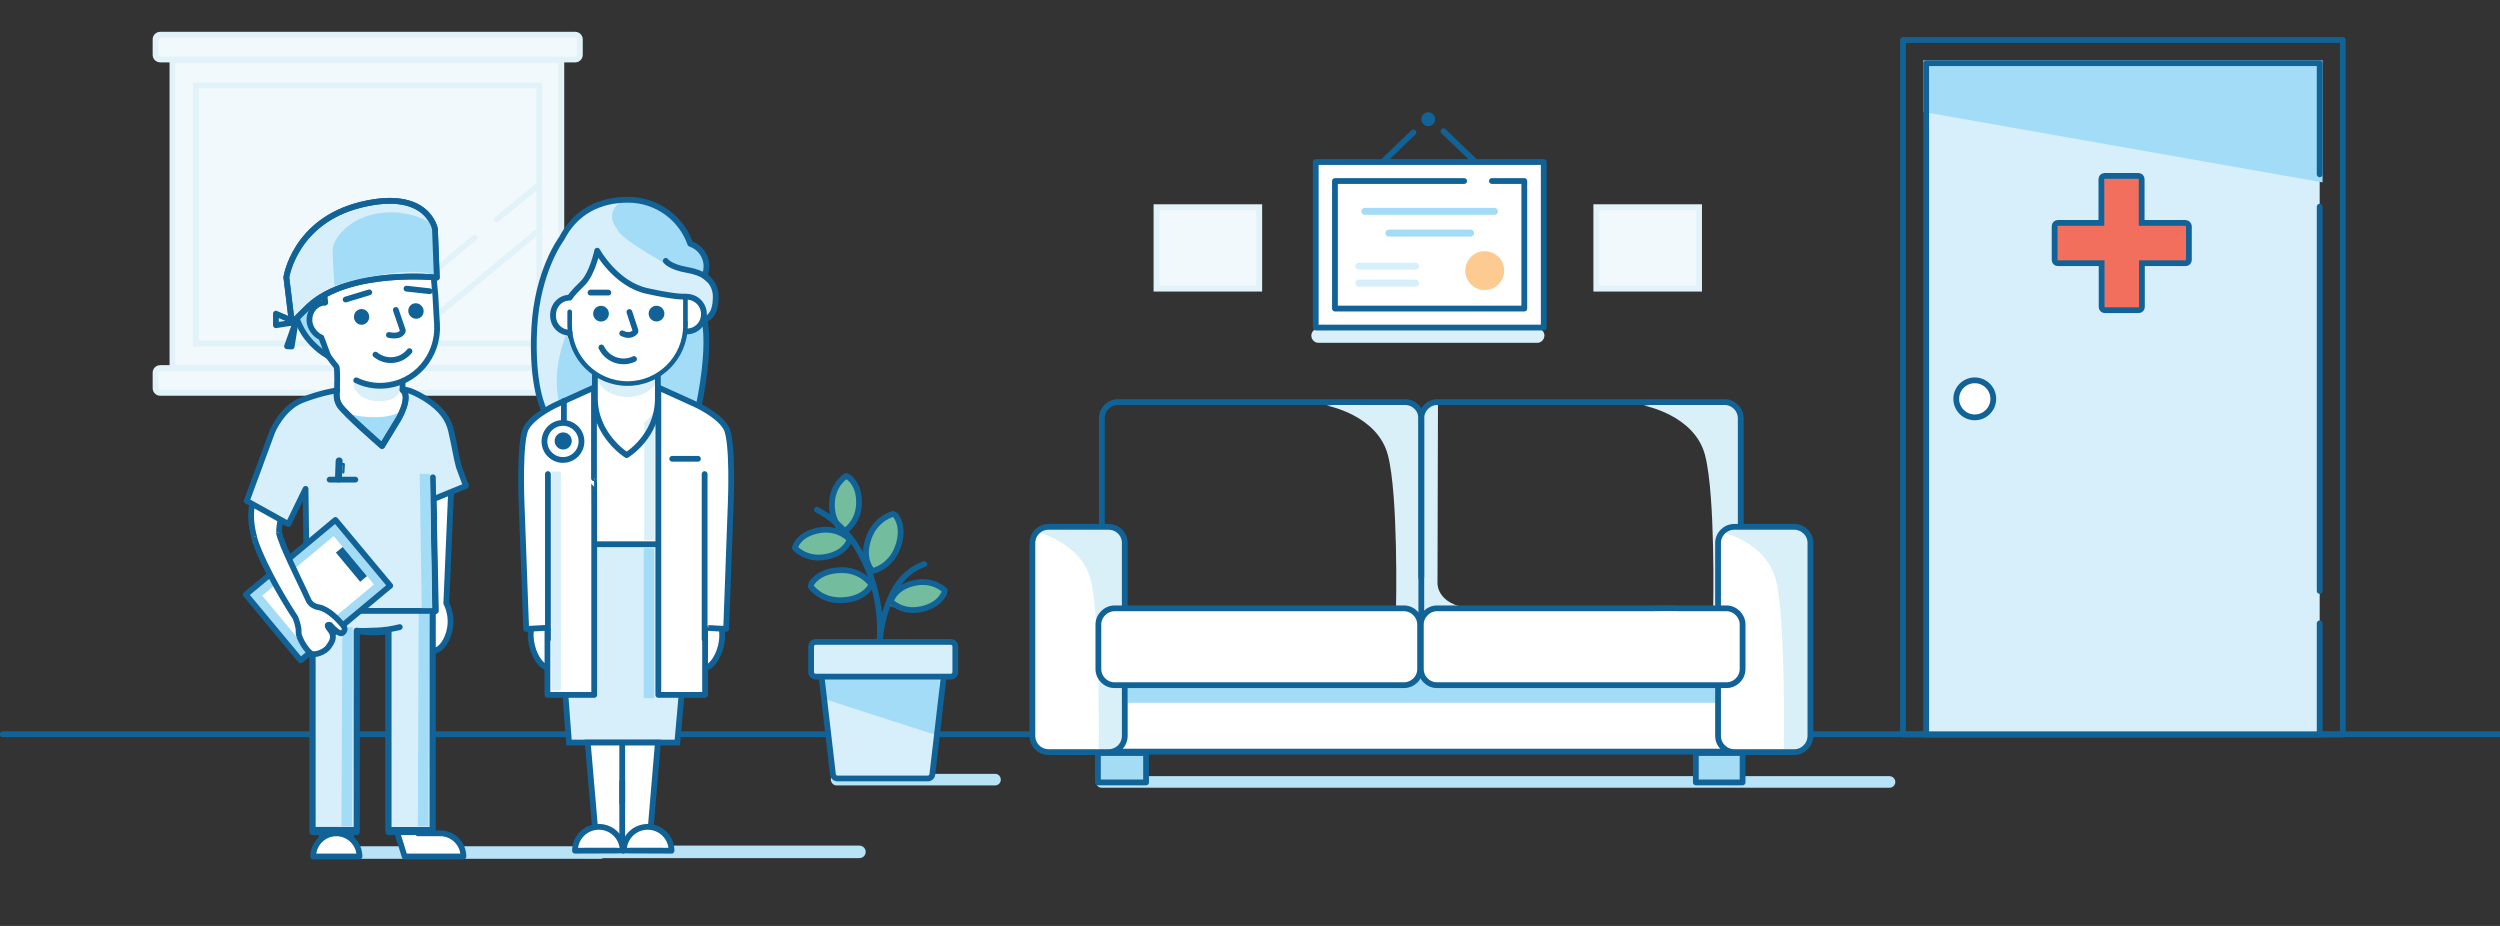 <?xml version="1.0" encoding="UTF-8"?> <!-- Generator: Adobe Illustrator 21.1.0, SVG Export Plug-In . SVG Version: 6.00 Build 0) --> <svg xmlns="http://www.w3.org/2000/svg" xmlns:xlink="http://www.w3.org/1999/xlink" x="0px" y="0px" viewBox="0 0 1080 400" style="enable-background:new 0 0 1080 400;" xml:space="preserve"><rect x="0" y="0" width="1080" height="400" fill="#333333" stroke="none"/> <style type="text/css"> .st0{fill:none;stroke:#116397;stroke-width:2.5;stroke-miterlimit:10;} .st1{fill-rule:evenodd;clip-rule:evenodd;fill:#D7EFFA;stroke:#D7EFFA;stroke-width:2.5;stroke-linecap:round;stroke-linejoin:round;stroke-miterlimit:10;} .st2{fill:#D7EFFA;stroke:#D7EFFA;stroke-width:2.5;stroke-linecap:round;stroke-linejoin:round;stroke-miterlimit:10;} .st3{fill:#D7EFFA;} .st4{fill:none;stroke:#116397;stroke-width:2.5;stroke-linecap:round;stroke-linejoin:round;stroke-miterlimit:10;} .st5{fill:#FFFFFF;stroke:#116397;stroke-width:2.5;stroke-linecap:round;stroke-linejoin:round;stroke-miterlimit:10;} .st6{fill:#FFFFFF;} .st7{fill:none;stroke:#116397;stroke-width:2.5;stroke-linecap:round;stroke-miterlimit:10;} .st8{fill:#A3DCF6;} .st9{fill:#D9EFF8;stroke:#D9EFF8;stroke-width:2.5;stroke-linecap:round;stroke-linejoin:round;stroke-miterlimit:10;} .st10{fill:#D9EFF8;stroke:#116397;stroke-width:2.5;stroke-linecap:round;stroke-linejoin:round;stroke-miterlimit:10;} .st11{fill:#D9EFF8;} .st12{fill:#136397;} .st13{fill:#A3DBF4;} .st14{fill-rule:evenodd;clip-rule:evenodd;fill:#A3DCF6;} .st15{fill-rule:evenodd;clip-rule:evenodd;fill:none;stroke:#116397;stroke-width:2.5;stroke-linecap:round;stroke-linejoin:round;stroke-miterlimit:10;} .st16{fill:none;stroke:#D7EFFA;stroke-width:2.5;stroke-linecap:round;stroke-linejoin:round;stroke-miterlimit:10;} .st17{fill-rule:evenodd;clip-rule:evenodd;fill:#D9EFF8;stroke:#D9EFF8;stroke-width:2.5;stroke-miterlimit:10;} .st18{fill-rule:evenodd;clip-rule:evenodd;fill:#D9EFF8;} .st19{fill-rule:evenodd;clip-rule:evenodd;fill:#A3DBF4;stroke:#116397;stroke-width:2.5;stroke-linecap:round;stroke-linejoin:round;stroke-miterlimit:10;} .st20{fill-rule:evenodd;clip-rule:evenodd;fill:#D9EFF8;stroke:#116397;stroke-width:2.5;stroke-linecap:round;stroke-linejoin:round;stroke-miterlimit:10;} .st21{fill-rule:evenodd;clip-rule:evenodd;fill:#D7EFFA;} .st22{fill-rule:evenodd;clip-rule:evenodd;fill:#A3DCF6;stroke:#A3DCF6;stroke-width:2.5;stroke-miterlimit:10;} .st23{fill-rule:evenodd;clip-rule:evenodd;fill:#FFFFFF;stroke:#116397;stroke-width:2.5;stroke-linecap:round;stroke-linejoin:round;stroke-miterlimit:10;} .st24{fill:#F3CD8F;stroke:#116397;stroke-width:2.5;stroke-linecap:round;stroke-linejoin:round;stroke-miterlimit:10;} .st25{fill-rule:evenodd;clip-rule:evenodd;fill:#FFFFFF;} .st26{fill:#FFFFFF;stroke:#FFFFFF;stroke-width:2.5;stroke-linecap:round;stroke-linejoin:round;stroke-miterlimit:10;} .st27{fill-rule:evenodd;clip-rule:evenodd;fill:#FFFFFF;stroke:#FFFFFF;stroke-width:2.5;stroke-linecap:round;stroke-linejoin:round;stroke-miterlimit:10;} .st28{fill:#A3DBF4;stroke:#116397;stroke-width:2.5;stroke-linecap:round;stroke-linejoin:round;stroke-miterlimit:10;} .st29{fill:#116397;stroke:#116397;stroke-width:2.5;stroke-linecap:round;stroke-linejoin:round;stroke-miterlimit:10;} .st30{fill:#73BC9F;stroke:#116397;stroke-width:2.5;stroke-linecap:round;stroke-linejoin:round;stroke-miterlimit:10;} .st31{fill-rule:evenodd;clip-rule:evenodd;fill:#FDCB92;stroke:#116397;stroke-width:2.5;stroke-linecap:round;stroke-linejoin:round;stroke-miterlimit:10;} .st32{fill:#73BC9E;stroke:#116397;stroke-width:2.5;stroke-linecap:round;stroke-linejoin:round;stroke-miterlimit:10;} .st33{fill-rule:evenodd;clip-rule:evenodd;fill:#73BC9E;stroke:#116397;stroke-width:2.5;stroke-linecap:round;stroke-linejoin:round;stroke-miterlimit:10;} .st34{fill:#FDCB92;stroke:#116397;stroke-width:2.5;stroke-linecap:round;stroke-linejoin:round;stroke-miterlimit:10;} .st35{fill:#A3DCF6;stroke:#116397;stroke-width:2.5;stroke-linecap:round;stroke-linejoin:round;stroke-miterlimit:10;} .st36{fill:#D7EFFA;stroke:#116397;stroke-width:2.5;stroke-linecap:round;stroke-linejoin:round;stroke-miterlimit:10;} .st37{fill:#73BC9E;stroke:#73BC9E;stroke-width:2.5;stroke-linecap:round;stroke-linejoin:round;stroke-miterlimit:10;} .st38{fill:#A3DCF6;stroke:#A3DCF6;stroke-width:2.5;stroke-miterlimit:10;} .st39{fill:#A3DCF6;stroke:#A3DCF6;stroke-width:2.5;stroke-linecap:round;stroke-linejoin:round;stroke-miterlimit:10;} .st40{fill-rule:evenodd;clip-rule:evenodd;fill:#F26F5E;stroke:#116397;stroke-width:2.5;stroke-linecap:round;stroke-linejoin:round;stroke-miterlimit:10;} .st41{fill:#D7EFFA;stroke:#116397;stroke-width:2.5;stroke-miterlimit:10;} .st42{fill:#FDCB92;stroke:#FDCB92;stroke-width:2.5;stroke-linecap:round;stroke-linejoin:round;stroke-miterlimit:10;} .st43{fill:none;stroke:#A3DCF6;stroke-width:2.5;stroke-linecap:round;stroke-linejoin:round;stroke-miterlimit:10;} .st44{clip-path:url(#SVGID_2_);fill:#FFFFFF;stroke:#116397;stroke-width:2.5;stroke-linecap:round;stroke-linejoin:round;stroke-miterlimit:10;} .st45{fill:#D9EFF8;stroke:#D9EFF8;stroke-width:2.5;stroke-miterlimit:10;} .st46{fill:#FFFFFF;stroke:#A3DCF6;stroke-width:2.5;stroke-linecap:round;stroke-linejoin:round;stroke-miterlimit:10;} .st47{fill:none;stroke:#116397;stroke-width:2.5;stroke-linejoin:round;stroke-miterlimit:10;} .st48{fill:#FFFFFF;stroke:#116397;stroke-width:2.5;stroke-linejoin:round;stroke-miterlimit:10;} .st49{fill:none;stroke:#D7EFFA;stroke-width:2.5;stroke-miterlimit:10;} .st50{fill:none;stroke:#F26F5E;stroke-width:2.5;stroke-linecap:round;stroke-linejoin:round;stroke-miterlimit:10;} .st51{fill:#116397;} .st52{fill:#F26F5E;stroke:#116397;stroke-width:2.5;stroke-linecap:round;stroke-linejoin:round;stroke-miterlimit:10;} .st53{fill-rule:evenodd;clip-rule:evenodd;fill:#A3DCF6;stroke:#A3DCF6;stroke-miterlimit:10;} .st54{fill:#A3DCF6;stroke:#A3DCF6;stroke-miterlimit:10;} .st55{fill:none;stroke:#116397;stroke-width:3;stroke-linecap:round;stroke-linejoin:round;stroke-miterlimit:10;} .st56{fill:none;stroke:#116397;stroke-linecap:round;stroke-linejoin:round;stroke-miterlimit:10;} .st57{clip-path:url(#SVGID_4_);fill:#FFFFFF;stroke:#116397;stroke-width:2.5;stroke-linecap:round;stroke-linejoin:round;stroke-miterlimit:10;} .st58{fill:none;} .st59{fill:#F1F9FD;stroke:#E1F3F8;stroke-width:2.5;stroke-miterlimit:10;} .st60{fill:#F1F9FD;stroke:#E1F3F8;stroke-width:2.5;stroke-linecap:round;stroke-linejoin:round;stroke-miterlimit:10;} .st61{fill:#B8E3F7;} .st62{fill:#FFFFFF;stroke:#116397;stroke-width:2.5;stroke-miterlimit:10;} .st63{fill:#FFFFFF;stroke:#000000;stroke-miterlimit:10;} .st64{fill:#D9F0F9;} .st65{fill:#A4DCF6;stroke:#116397;stroke-width:2.5;stroke-linecap:round;stroke-linejoin:round;stroke-miterlimit:10;} .st66{fill:none;stroke:#116397;stroke-width:2;stroke-miterlimit:10;} .st67{fill:none;stroke:#A3DCF6;stroke-width:2.5;stroke-miterlimit:10;} .st68{fill:#FDCB92;} .st69{fill:none;stroke:#A3DCF6;stroke-width:3;stroke-linecap:round;stroke-linejoin:round;stroke-miterlimit:10;} .st70{fill:none;stroke:#D7EFFA;stroke-width:3;stroke-linecap:round;stroke-linejoin:round;stroke-miterlimit:10;} .st71{fill:#73BC9E;} .st72{fill:#F26F5E;} .st73{fill:none;stroke:#116397;stroke-width:2;stroke-linecap:round;stroke-linejoin:round;stroke-miterlimit:10;} </style> <g id="Baseline"> </g> <g id="Vectors"> <line class="st4" x1="1.2" y1="317.2" x2="1080.2" y2="317.2"></line> <g> <rect x="74.5" y="26" class="st59" width="168" height="133"></rect> <rect x="84.6" y="36.9" class="st59" width="148.4" height="111.5"></rect> <path class="st59" d="M248.5,25.7H69.2c-1.1,0-2-0.9-2-2V17c0-1.1,0.9-2,2-2h179.3c1.1,0,2,0.9,2,2v6.7 C250.5,24.8,249.6,25.7,248.5,25.7z"></path> <path class="st59" d="M248.5,169.7H69.2c-1.1,0-2-0.9-2-2V161c0-1.1,0.9-2,2-2h179.3c1.1,0,2,0.9,2,2v6.7 C250.5,168.8,249.6,169.7,248.5,169.7z"></path> <line class="st60" x1="214.6" y1="94.8" x2="232.2" y2="80.3"></line> <line class="st60" x1="150.5" y1="148" x2="205" y2="102.7"></line> <line class="st59" x1="185" y1="139.2" x2="233.5" y2="99"></line> </g> <g> <g> <path class="st8" d="M143.8,107.7l-0.2,7.8l-3.1,1.8l0.1,12.9l-5.1,2.8l-1.6,6.8l5.2,6.9l1.3,5.8c0,0-7.2-5.1-7.3-5.4 c-0.1-0.3-7-18-7-18l0.2-6.7L143.8,107.7z"></path> <path class="st61" d="M139.8,365.6h119.5c1.1,0,2.1,0.7,2.5,1.7l0,0c0.7,1.8-0.6,3.7-2.5,3.7H139.8c-1.1,0-2.1-0.7-2.5-1.7l0,0 C136.6,367.5,137.9,365.6,139.8,365.6z"></path> <path class="st62" d="M109.5,216.1c0,0-3.5,8,2.5,22.2s15.6,28.5,15.6,28.5s1.9,2.6,1.7,5c-0.2,2.4,3.6,10.2,5.5,10.7 c1.9,0.5,5.5-0.9,7.1-3c1.5-2.1,3.1-4.5,0.7-7.4c-2.4-2.9,0-2.1,0-2.1s4.1,4.8,5.5,3.3c0.9-0.9,1.2-1.9-0.2-3.5 c-1.7-2-5.7-6.4-9.9-7.4c0,0-3.6-0.3-4.8-3.3c-1.2-3-12.4-25.1-12.6-29.1c-0.2-4,1.7-8.9,1.7-8.9"></path> <path class="st62" d="M195.3,202l-2.5,58.6c0,0,4.2,7.4-0.1,15.9c-4.3,8.4-10.6,3.1-10.6,3.1l-0.1-71.7L195.3,202z"></path> <path class="st6" d="M172.8,168.3v-5.6c0,0-26.3-2.9-26.9-2.4l-0.3,8.2l-3.5,2.3l4.3,5.7l18.4,15.8l10.8-15l1.2-5.8l-0.9-2.8 L172.8,168.3z"></path> <path class="st64" d="M152.8,163.8l-0.1,0.6c-0.7,5.7,5.9,9.8,13.2,8.8c7.7-1,7.2-5.3,7.9-11l-0.1,1 C173.7,163.3,153.4,163.4,152.8,163.8z"></path> <line class="st4" x1="187.6" y1="224" x2="186.3" y2="198.9"></line> <path class="st6" d="M137.1,112.2l1.9,30.7c0.4,6.8,3.5,12.8,8.1,17.1c4.8,4.4,11.2,6.9,18.1,6.5c13.6-0.8,24-12.7,23.1-26.5 l-1.9-30.7"></path> <path class="st6" d="M187.9,127.6l0.7,12.1c0.8,13.8-9.5,25.7-23.1,26.5c-5.6,0.3-10.9-1.2-15.2-4.2c-6.2-4.2-10.5-11.2-11-19.4 l-0.7-12.1c0,0,6.8-6.3,7.4-8.2c0.6-1.8,3.2-12.4,3.2-12.4s12.2,12.5,17.5,14.9C172,127.3,187.9,127.6,187.9,127.6z"></path> <path class="st51" d="M159.5,136.9c0,1.9-1.5,3.4-3.3,3.4c-1.8,0-3.3-1.5-3.3-3.4c0-1.9,1.5-3.4,3.3-3.4 C158,133.5,159.5,135,159.5,136.9z"></path> <path class="st51" d="M183,134.1c0.2,1.9-1.2,3.5-3,3.6c-1.8,0.1-3.4-1.2-3.6-3.1c-0.2-1.9,1.2-3.5,3-3.6 C181.2,130.9,182.8,132.3,183,134.1z"></path> <line class="st4" x1="159.5" y1="126.3" x2="149.3" y2="129.4"></line> <g> <path class="st5" d="M171,133.9l2.9,8.5c0,0,0.7,0.6-0.9,1.9c-1.6,1.2-5,0.4-5,0.4"></path> </g> <path class="st4" d="M176.9,151.7c-3.6,4.5-10.2,5.2-14.7,1.5"></path> <path class="st8" d="M175.1,176.3c0,0-2.7,3.5-11.6,3.9c-8.9,0.4-15.9-2.3-15.9-2.3l4.9,16.8l13,8.5l8.5-12.5L175.1,176.3"></path> <line class="st4" x1="185.6" y1="125.8" x2="175.6" y2="124.7"></line> <g> <g> <polygon class="st4" points="173.1,364 185.8,364 183.3,353 169.3,353 "></polygon> <polygon class="st4" points="150.8,364 139.8,364 136.8,353 153.8,353 "></polygon> <g> <path class="st5" d="M145.3,360c5.5,0,10,4.5,10,10h-20C135.3,364.5,139.8,360,145.3,360z"></path> </g> <path class="st6" d="M190.3,360h-18.6l3.1,10h15.4h10C200.3,364.5,195.8,360,190.3,360z"></path> <path class="st4" d="M171.7,360l3.1,10h15.4h10c0-5.5-4.5-10-10-10h-9.6"></path> </g> <path class="st36" d="M135,249.7v108.8h19.1v-86.1c2.1,0.3,4.5,0.6,7.1,0.6c2.4,0,4.6-0.2,6.6-0.5v86h19.1V249.7H135z"></path> <path class="st4" d="M135,249.7v109.8h19.1v-86.9c2.1,0.3,4.5,0.6,7.1,0.6c2.4,0,4.6-0.2,6.6-0.5v86.8h19.1V249.7H135z"></path> <path class="st4" d="M155.5,272.5c1.6,0.2,3.8-0.1,5.7-0.1c4.7,0,8.8-0.8,11.5-1.5"></path> <polygon class="st8" points="152.1,357 147.5,357 147.9,271.1 152.4,270.9 "></polygon> <polygon class="st8" points="185.1,357 180.5,357 180.9,252.1 185.4,251.9 "></polygon> </g> <path class="st36" d="M188.3,263.9l-1-48.3l14-5.7c0,0-2.2-5.7-3.1-8.3c-0.8-2.6-2.3-11.4-3.4-15.8s-3.7-9-11.2-13.7 c-7.6-4.6-9.6-3.7-9.6-3.7c3.8,3.2-1.9,12.7-1.9,12.7l-7,11.5c0,0-16.3-14.2-18.4-17.6c-1.9-3.1-1-6.4-1-6.4s-7,1-15.4,4.3 c-8.4,3.4-12.6,13.4-12.6,13.4l-11.1,30.1l18,10l7.4-15.2l0.7,52.7H188.3z"></path> <line class="st4" x1="188" y1="264.1" x2="187" y2="206.2"></line> <rect x="118.9" y="229.8" transform="matrix(0.64 0.768 -0.768 0.64 245.291 -13.77)" class="st65" width="37" height="50.4"></rect> <rect x="123.7" y="234.9" transform="matrix(0.64 0.768 -0.768 0.64 245.384 -13.747)" class="st6" width="27.2" height="40.2"></rect> <rect x="143.5" y="242" transform="matrix(0.64 0.768 -0.768 0.64 242.041 -28.793)" class="st51" width="16.4" height="3.8"></rect> <line class="st4" x1="173.9" y1="165.1" x2="173.9" y2="168.5"></line> <g> <path class="st6" d="M140.2,145c-3,0.2-5.7-2.6-6-6.3c-0.2-3.7,2-6.8,5.1-7.1l2.9-0.1l1.9,14.5L140.2,145z"></path> <path class="st4" d="M140.3,130.7c-4.1,0.3-6.9,3.9-6.6,8.1c0.2,3,2.6,6,5.1,7l3,8"></path> </g> <path class="st4" d="M145.6,168.5c0,0,0.3-9.6-0.3-10.2s-3.5-4.5-3.5-4.5s-6-3-10.4-9.7c-6.1-9.2-5.3-21.2-5.3-21.2l23.6-21.8 l36.4,5.1l2,21.7l0.3,5.6l0.4,6.6c0.8,13.8-9.5,25.7-23.1,26.5c-4.2,0.3-8.3-0.6-11.8-2.3"></path> <path class="st4" d="M140.5,130.7c-1.4-11.1,0.3-13.8,0.3-13.8c5.8-1.6,7-4.5,7-4.5s15.1,5.5,24.5,4.7c9.8-0.8,15-5.1,15-5.1"></path> <polygon class="st8" points="186.6,262.7 182.2,262.7 181.3,204.7 185.8,204.7 "></polygon> <path class="st62" d="M109.7,231.8c0.5,2,1.3,4.1,2.3,6.5c6,14.2,15.6,28.5,15.6,28.5s1.6,3.9,1.4,6.3c-0.2,2.4,3.9,8.9,5.8,9.4 c1.9,0.5,5.5-0.9,7.1-3c1.5-2.1,3.1-4.5,0.7-7.4c-2.4-2.9,0-2.1,0-2.1s4.1,4.8,5.5,3.3c0.9-0.9,1.2-1.9-0.2-3.5 c-1.7-2-5.7-6.4-9.9-7.4c0,0-3.6-0.3-4.8-3.3c-0.9-2.2-7.3-15-10.7-23.1c-1.1-2.8-1.9-5-2-6"></path> </g> <line class="st4" x1="142.4" y1="207.2" x2="153.5" y2="207.2"></line> <g> <line class="st55" x1="146.2" y1="206.9" x2="146.5" y2="199.1"></line> <polyline class="st56" points="146.7,200.5 148.5,200.5 148.3,204.1 "></polyline> </g> <path class="st4" d="M173.9,168.5c3.8,3.2-1.9,12.7-1.9,12.7l-7,11.5c0,0-16.3-14.2-18.4-17.6c-1.9-3.1-1-6.4-1-6.4"></path> <g> <path class="st36" d="M188.7,119.9c0,0-37.7-4-55.3,12.4l-7.3,7.2l-2.4-19.7c0,0,3.6-24.4,32.4-31.4S187.9,99,187.9,99 L188.7,119.9z"></path> <g> <polygon class="st36" points="127.7,139.2 119.2,135.5 119.2,140.5 "></polygon> <polygon class="st36" points="124,149.6 127.7,139.2 126,149.7 "></polygon> </g> <path class="st8" d="M185.7,96.2c0,0-8.8-6-21.9-4.1c-13.1,1.9-20.1,11.2-20.1,15.9c0,4.6,0.8,15.5,0.8,15.5s28.9-9.1,42.2-5 l2.2,0.5l-1.3-22.7L185.7,96.2z"></path> <path class="st4" d="M188.7,119.9c0,0-37.7-4-55.3,12.4l-7.3,7.2l-2.4-19.7c0,0,3.6-24.4,32.4-31.4S187.9,99,187.9,99 L188.7,119.9z"></path> </g> </g> <g> <path class="st6" d="M468,288.3h287.3V325H470.7C470.7,325,468.3,288,468,288.3z"></path> <path class="st61" d="M475.9,335.3h340.4c1,0,1.9,0.6,2.3,1.6l0,0c0.7,1.6-0.6,3.4-2.3,3.4H475.9c-1,0-1.9-0.6-2.3-1.6l0,0 C473,337.1,474.2,335.3,475.9,335.3z"></path> <path class="st64" d="M573.1,175.2c0,0,22,4,26.5,21.5s3.5,65.5,3.5,65.5h11.5v-77c0,0,1-10.5-7.5-11.5S573.1,175.2,573.1,175.2z"></path> <path class="st64" d="M630.6,262.5c0.7,0.1-14.8-0.8-16.2,4.5c0,0-7.5-4.7-10.8-4.3c-3.3,0.3,9-10,9-10h3.3 C615.9,252.7,620.6,261.3,630.6,262.5z"></path> <path class="st64" d="M621.2,174.5l-0.2,77.5c0,0-0.5,11,18.5,11s0,0,0,0l-25-0.8l-0.7-83C613.9,179.2,614.1,175,621.2,174.5z"></path> <path class="st64" d="M710.1,175.2c0,0,22,4,26.5,21.5s3.5,65.5,3.5,65.5h11.5v-77c0,0,1-10.5-7.5-11.5S710.1,175.2,710.1,175.2z"></path> <path class="st4" d="M483,262.7c-3.9,0-7-3.1-7-7v-75c0-3.9,3.1-7,7-7h124c3.8,0,7,3.1,7,7v68.7"></path> <path class="st4" d="M745,262.7c3.8,0,7-3.1,7-7v-75c0-3.9-3.2-7-7-7H621c-3.8,0-7,3.1-7,7v68.7V267"></path> <path class="st6" d="M478.9,324.9H453c-3.9,0-7-3.1-7-7v-83.3c0-3.9,3.1-7,7-7h25.9c3.9,0,7,3.1,7,7v83.3 C485.9,321.8,482.8,324.9,478.9,324.9z"></path> <path class="st6" d="M774.9,324.9H749c-3.8,0-7-3.1-7-7v-20.8v-62.5c0-3.9,3.2-7,7-7h25.9c3.8,0,7,3.1,7,7v83.3 C781.9,321.8,778.8,324.9,774.9,324.9z"></path> <line class="st0" x1="482" y1="324.7" x2="744" y2="324.7"></line> <rect x="474.3" y="325.3" class="st65" width="20.8" height="12.7"></rect> <rect x="487.1" y="293.3" class="st8" width="255.2" height="10.3"></rect> <rect x="732.6" y="325.3" class="st65" width="20.2" height="12.7"></rect> <path class="st64" d="M742.5,229.5c0,0,20.6,4,24.8,21.5s3.3,73.9,3.3,73.9l10.8-3.2v-82.2c0,0,0.9-10.5-7-11.5 S742.5,229.5,742.5,229.5z"></path> <path class="st64" d="M446.5,229.5c0,0,20.6,4,24.8,21.5s3.3,74.2,3.3,74.2l10.6-2.7l0.1-83c0,0,0.9-10.5-7-11.5 S446.5,229.5,446.5,229.5z"></path> <path class="st0" d="M485.9,296.9v21c0,3.9-3.1,7-7,7H453c-3.9,0-7-3.1-7-7v-83.3c0-3.9,3.1-7,7-7h25.9c3.9,0,7,3.1,7,7v28.3"></path> <path class="st0" d="M742.2,296.9v21c0,3.9,3.2,7,7,7h25.9c3.8,0,7-3.1,7-7v-83.3c0-3.9-3.2-7-7-7h-25.9c-3.8,0-7,3.1-7,7v28.3"></path> <path class="st5" d="M585.7,262.8h20.8c3.8,0,7,3.2,7,7v19.2c0,3.9-3.2,7-7,7h-125c-3.8,0-7-3.1-7-7v-19.2c0-3.8,3.2-7,7-7h91.2 C572.7,262.8,586.3,262.8,585.7,262.8z"></path> <path class="st5" d="M725,262.8h20.8c3.8,0,7,3.2,7,7v19.2c0,3.9-3.2,7-7,7h-125c-3.8,0-7-3.1-7-7v-19.2c0-3.8,3.2-7,7-7h91.5 C712.3,262.8,725.2,262.6,725,262.8z"></path> </g> <g> <rect x="577.1" y="78" class="st64" width="81.3" height="5.3"></rect> <path class="st64" d="M664.1,148.1h-94.5c-1.7,0-3.1-1.4-3.1-3.1v0c0-1.7,1.4-3.1,3.1-3.1h94.5c1.7,0,3.1,1.4,3.1,3.1v0 C667.1,146.8,665.7,148.1,664.1,148.1z"></path> <rect x="568.4" y="70" class="st5" width="98.5" height="71.5"></rect> <polyline class="st5" points="644.5,78.2 658.5,78.2 658.5,133.3 576.7,133.3 576.7,78.2 632.5,78.2 "></polyline> <circle class="st51" cx="617" cy="51.5" r="3"></circle> <line class="st4" x1="597.6" y1="69.7" x2="610.6" y2="57.2"></line> <line class="st4" x1="636.6" y1="69.2" x2="623.6" y2="56.7"></line> <circle class="st68" cx="641.4" cy="116.9" r="8.4"></circle> <line class="st69" x1="589.6" y1="91.3" x2="645.6" y2="91.3"></line> <line class="st69" x1="600" y1="100.7" x2="635.3" y2="100.7"></line> <line class="st70" x1="587" y1="115" x2="611.5" y2="115"></line> <line class="st70" x1="587" y1="122.3" x2="611.5" y2="122.3"></line> </g> <g> <path class="st61" d="M361.4,334.3h68.5c0.9,0,1.8,0.5,2.2,1.4l0,0c0.8,1.7-0.4,3.6-2.2,3.6h-68.5c-0.9,0-1.8-0.5-2.2-1.4l0,0 C358.3,336.3,359.5,334.3,361.4,334.3z"></path> <path class="st71" d="M366.9,205.5c0,0,5.5,5,4.4,12.5c-1.1,7.5-6.9,13.5-6.9,13.5s-6.9-4.6-5.2-15.3S366.9,205.5,366.9,205.5z"></path> <path class="st71" d="M376.4,253.9c0,0-4.5,5.9-12.1,5.4s-14-5.8-14-5.8s4-7.2,14.9-6.4C375.9,247.9,376.4,253.9,376.4,253.9z"></path> <path class="st71" d="M366.9,233.6c0,0-2.9,6.5-9.9,7.3c-6.9,0.8-13.6-3.3-13.6-3.3s2.3-7.8,12.1-8.8S366.9,233.6,366.9,233.6z"></path> <path class="st71" d="M408.3,255.4c0,0-2.6,6.8-9.7,8.2s-14.4-2.1-14.4-2.1s1.8-8,12-9.9C406.3,249.7,408.3,255.4,408.3,255.4z"></path> <path class="st71" d="M387.7,223c0,0,3.5,6.5,0,13.3c-3.5,6.7-11,10.4-11,10.4s-4.9-6.6,0.2-16.2C382,221,387.7,223,387.7,223z"></path> <path class="st3" d="M407.8,291.7l-5,43c0,1.1-0.9,2-2,2h-39c-1.1,0-2-0.9-2-2l-5-43"></path> <path class="st4" d="M380,275.7c0,0,2-18-8.3-36.7c-5.7-10.4-13.2-15.9-18.8-18.8"></path> <path class="st4" d="M399.3,243.7c0,0-8.7,2.3-13.7,12.7c-5,10.3-5.3,19-5.3,19"></path> <path class="st4" d="M366.3,206c0,0,5.1,2.8,4.8,11.7c-0.3,8.2-6.1,11.7-6.1,11.7"></path> <path class="st4" d="M364.2,229c0,0-5.1-2.8-4.8-11.7c0.3-8.2,6.1-11.7,6.1-11.7"></path> <path class="st4" d="M343.7,235.8c0,0,1.9-5.5,10.7-6.8c8.1-1.2,12.6,4,12.6,4"></path> <path class="st4" d="M366.7,233.9c0,0-1.9,5.5-10.7,6.8c-8.1,1.2-12.6-4-12.6-4"></path> <path class="st4" d="M350.4,252.4c0,0,2.7-5.8,12.6-6.1c9.1-0.3,13.3,6,13.3,6"></path> <path class="st4" d="M376.1,253.2c0,0-2.7,5.8-12.6,6.1c-9.1,0.3-13.3-6-13.3-6"></path> <path class="st4" d="M386.8,222.6c0,0,4.4,4.7,1,13.9c-3.2,8.5-10.5,10.1-10.5,10.1"></path> <path class="st4" d="M376.4,246c0,0-4.4-4.7-1-13.9c3.2-8.5,10.5-10.1,10.5-10.1"></path> <path class="st4" d="M408,255.8c0,0-1.5,5.6-10.2,7.4c-8,1.7-12.8-3.2-12.8-3.2"></path> <path class="st4" d="M385.1,259.2c0,0,1.5-5.6,10.2-7.4c8-1.7,12.8,3.2,12.8,3.2"></path> <path class="st8" d="M354.6,292.7l1.3,9.2l49,15.8l1-24.8C405.9,292.9,354.6,292.4,354.6,292.7z"></path> <path class="st0" d="M407.8,291.3l-5,43c0,1.1-0.9,2-2,2h-39c-1.1,0-2-0.9-2-2l-5-43"></path> <path class="st36" d="M398.5,292.3h12.2c1.1,0,2-0.9,2-2v-11c0-1.1-0.9-2-2-2h-58.3c-1.1,0-2,0.9-2,2v11c0,1.1,0.9,2,2,2h35.1 C387.5,292.3,398.7,292.3,398.5,292.3z"></path> </g> <g> <rect x="499.6" y="89.5" class="st59" width="44.4" height="35.2"></rect> <rect x="689.6" y="89.5" class="st59" width="44.4" height="35.2"></rect> </g> <g> <g> <rect x="832.1" y="27.3" class="st21" width="170" height="290"></rect> <polygon class="st22" points="832.1,47.3 1002.1,77.3 1002.1,27.3 832.1,27.3 "></polygon> <rect x="822.1" y="17.3" class="st15" width="190" height="300"></rect> <polyline class="st15" points="1002.1,269.3 1002.1,317.3 832.1,317.3 832.1,27.3 1002.1,27.3 1002.1,75.3 "></polyline> <line class="st15" x1="1002.1" y1="89.3" x2="1002.1" y2="255.3"></line> <circle class="st23" cx="853.1" cy="172.3" r="8"></circle> </g> <path class="st72" d="M944.8,95.6l-18.9,0l0-18.9c0-0.8-0.6-1.4-1.4-1.4l-14.6,0c-0.8,0-1.4,0.6-1.4,1.4l0,18.9l-18.9,0 c-0.8,0-1.4,0.6-1.4,1.4l0,14.6c0,0.8,0.6,1.4,1.4,1.4l18.9,0l0,18.9c0,0.8,0.6,1.4,1.4,1.4l14.6,0c0.8,0,1.4-0.6,1.4-1.4l0-18.9 l18.9,0c0.8,0,1.4-0.6,1.4-1.4l0-14.6C946.2,96.2,945.6,95.6,944.8,95.6z"></path> <path class="st0" d="M944.1,96.3h-18.9V77.4c0-0.8-0.6-1.4-1.4-1.4h-14.6c-0.8,0-1.4,0.6-1.4,1.4v18.9H889c-0.8,0-1.4,0.6-1.4,1.4 v14.6c0,0.8,0.6,1.4,1.4,1.4h18.9v18.9c0,0.8,0.6,1.4,1.4,1.4h14.6c0.8,0,1.4-0.6,1.4-1.4v-18.9h18.9c0.8,0,1.4-0.6,1.4-1.4V97.7 C945.5,96.9,944.9,96.3,944.1,96.3z"></path> </g> <g> <g> <path class="st61" d="M251.8,365.3h119.5c1.1,0,2.1,0.7,2.5,1.7v0c0.7,1.8-0.6,3.7-2.5,3.7H251.8c-1.1,0-2.1-0.7-2.5-1.7l0,0 C248.6,367.2,249.9,365.3,251.8,365.3z"></path> <path class="st6" d="M245.7,109.8v30.6c0,13.8,11.2,25,25,25c13.8,0,25-11.2,25-25v-30.6"></path> <path class="st3" d="M243,137.9c-0.5-2.9,5.7-1.2,7.6-3.2c5.1,5.3,12.2,8.7,20.1,8.8c7.9,0.1,15.1-2.9,20.3-8 c1.8,2,4.5,3.3,7.4,3.4c5.7,0.1,10.4-4.4,10.5-10.1c0.1-3.7-1.9-7-4.8-8.9c0.6-1.3,0.9-2.7,1-4.1c0.1-4.5-2.8-8.4-6.8-9.8 c-3.7-11.1-14.1-19.2-26.5-19.5c-12.3-0.2-24.3,6.3-28.5,17.1c0,0-14,12.8-13,46s6,26.8,6,26.8l20.4-9l-0.9-5.7 C255.8,161.7,245.1,149.9,243,137.9z"></path> <path class="st8" d="M244.8,144.2c0,0-6.5,13.8-3.5,29l15.4-5.8l0.1-5.7C256.8,161.7,247,153.2,244.8,144.2z"></path> <path class="st8" d="M302.5,172.4c0,0,4.2-21,1.5-33.8s-8.5,6.5-8.5,6.5s-7.3,16.3-10.8,17.2s0.5,6.3,0.5,6.3l15.8,6.8 L302.5,172.4z"></path> <ellipse transform="matrix(0.973 -0.229 0.229 0.973 -57.339 61.467)" class="st62" cx="235.9" cy="277.5" rx="6.1" ry="11.4"></ellipse> <ellipse transform="matrix(0.229 -0.973 0.973 0.229 -34.494 511.489)" class="st62" cx="305.7" cy="277.5" rx="11.4" ry="6.1"></ellipse> <path class="st63" d="M312.6,184.9c-3.2-5.7-13.2-10.2-13.2-10.2l-29.1-13.1v-0.3l-0.3,0.1l-0.3-0.1v0.3l-29.1,13.1 c0,0-10,4.5-13.2,10.2c-3.2,5.7-2,32-2,32l2,54.8h42.3h0.7h42.3l2-54.8C314.7,216.9,315.8,190.6,312.6,184.9z"></path> <polygon class="st41" points="292.6,320.8 245.8,320.8 239.4,235.1 300.2,235.1 "></polygon> <path class="st5" d="M256.7,217.4v82.8h-20.2v-29c0,0-8.7,0.5-9.2,0.5l-2-54.8c0,0-1.1-26.4,2-32c3.2-5.7,13.2-10.2,13.2-10.2 l16.1-7.3v39.2C256.7,206.6,256.7,222.5,256.7,217.4z"></path> <path class="st5" d="M313.7,271.7l2-54.8c0,0,1.1-26.4-2-32c-3.2-5.7-13.2-10.2-13.2-10.2l-16.1-7.3v132.8h20.2v-29 C304.5,271.2,313.2,271.7,313.7,271.7z"></path> <line class="st4" x1="304.4" y1="276.2" x2="304.4" y2="204.8"></line> <line class="st4" x1="236.7" y1="276.2" x2="236.7" y2="204.8"></line> <circle class="st4" cx="243.2" cy="190.7" r="8"></circle> <line class="st4" x1="243.6" y1="173.2" x2="243.6" y2="182.2"></line> <circle class="st51" cx="243.3" cy="190.5" r="3.7"></circle> <line class="st4" x1="290.4" y1="198.2" x2="301.5" y2="198.2"></line> <polygon class="st62" points="280.3,367.2 257.9,367.2 253.9,320.8 284.2,320.8 "></polygon> <line class="st4" x1="268.8" y1="337.8" x2="268.8" y2="366.9"></line> <path class="st5" d="M269,367.5c0-5.7-4.6-10.3-10.3-10.3c-5.7,0-10.3,4.6-10.3,10.3C248.4,367.5,268.8,367.4,269,367.5z"></path> <path class="st5" d="M269.5,367.5c0-5.7,4.6-10.3,10.3-10.3c5.7,0,10.3,4.6,10.3,10.3C290.1,367.5,269.7,367.4,269.5,367.5z"></path> <rect x="238.2" y="203.7" class="st3" width="4.1" height="94.6"></rect> <rect x="278.1" y="236.8" class="st8" width="4.5" height="64.8"></rect> <polygon class="st64" points="282.8,233.4 278.3,233.4 278.3,181.3 282.8,178 "></polygon> <path class="st6" d="M256.6,163.3v8.3c0,7.5,6.1,13.6,13.6,13.6c7.5,0,13.6-6.1,13.6-13.6v-8.3 C283.8,163.3,257.2,162.7,256.6,163.3z"></path> <path class="st64" d="M257.5,162.3v-1.1c0,5.7,6.1,10.3,13.6,10.3c7.5,0,13.6-4.6,13.6-10.3v1.1 C284.7,162.3,258.1,161.9,257.5,162.3z"></path> <path class="st4" d="M257,152.7v19.3c0,16.1,13.7,24.6,13.7,24.6s13.5-8,13.5-24.6v-19.3C284.2,152.7,257.5,152.2,257,152.7z"></path> <path class="st6" d="M296.1,128.1v12.1c0,13.8-11.2,25-25,25c-13.8,0-25-11.2-25-25v-12.1c0,0,7.3-5.9,8-7.7 c0.7-1.8,4-12.1,4-12.1s11.6,13.2,16.8,15.9C280,127,296.1,128.1,296.1,128.1z"></path> <path class="st8" d="M302.8,108.4l-4.7-3l-2.2-4.4c-4.9-7.9-11-10.8-11-10.8l-7-2.1c-1.4-1.2-3.3-1.9-5.4-1.9 c-4.5,0-8.1,3.3-8.1,7.4c0,1.9,0.9,3.9,2.2,5.2c0.4,4.3,26.4,18.2,26.4,18.2l11.3,2.2l0.8-4.9L302.8,108.4z"></path> <path class="st4" d="M304.8,137.9c3.7-1.6,4.4-5.7,4.4-9.9c0-3.7-2-7-4.9-8.8c0.6-1.3,0.9-2.7,0.9-4.2c0-4.5-2.9-8.3-7-9.7 c-3.9-11.1-14.5-19-26.9-19c-12.3,0-22.7,5.1-28.7,16.8c0,0-10.5,13.8-11.8,38.8s4.2,35.2,4.2,35.2"></path> <path class="st4" d="M306.1,120.7c0,0-1.9-2.8-9.3-4.1c-7.5-1.3-9.2-3.9-9.2-3.9"></path> <ellipse transform="matrix(6.370015e-02 -0.998 0.998 6.370015e-02 107.875 385.959)" class="st51" cx="259.6" cy="135.5" rx="3.4" ry="3.4"></ellipse> <ellipse transform="matrix(6.370015e-02 -0.998 0.998 6.370015e-02 130.32 409.883)" class="st51" cx="283.6" cy="135.5" rx="3.4" ry="3.4"></ellipse> <line class="st4" x1="262.8" y1="126.4" x2="255.1" y2="126.4"></line> <path class="st5" d="M271.9,134.8l2.6,7.9c0,0,0.5,0.8-1.5,1.7c-2,0.9-4.2-0.4-4.2-0.4"></path> <path class="st4" d="M273.9,155.1c-5.3,2.5-11.6,0.2-14.1-5"></path> <path class="st6" d="M244.9,142.8c-3.1,0-5.6-3-5.6-6.7s2.5-6.7,5.6-6.7l2.9,0.1l0.9,14.5L244.9,142.8z"></path> <path class="st6" d="M297,129.1c3.4,0,6.2,3,6.2,6.7c0,3.7-2.8,6.7-6.2,6.7"></path> <path class="st4" d="M296.1,128.1c0,0-3,0.6-16.6-2.4c-13.6-3-21.5-17.4-21.5-17.4s-2.1,10.1-6.4,14.2c-4.3,4.1-5.5,6.1-5.5,6.1 c-4.1,0-7.2,3.4-7.2,7.6s3,7.5,7.2,7.5"></path> <path class="st4" d="M296.6,128.2c4.1,0,7.5,3.3,7.5,7.5s-3.3,7.5-7.5,7.5"></path> <path class="st73" d="M296.1,128.5v5.6v6.6c0,13.8-11.2,25-25,25c-13.8,0-25-11.2-25-25v-6"></path> <line class="st4" x1="268.8" y1="322.1" x2="268.8" y2="346.7"></line> <path class="st4" d="M304.2,137.9c0,0,3.2,9.8-2.2,36.8"></path> </g> </g> </g> </svg> 